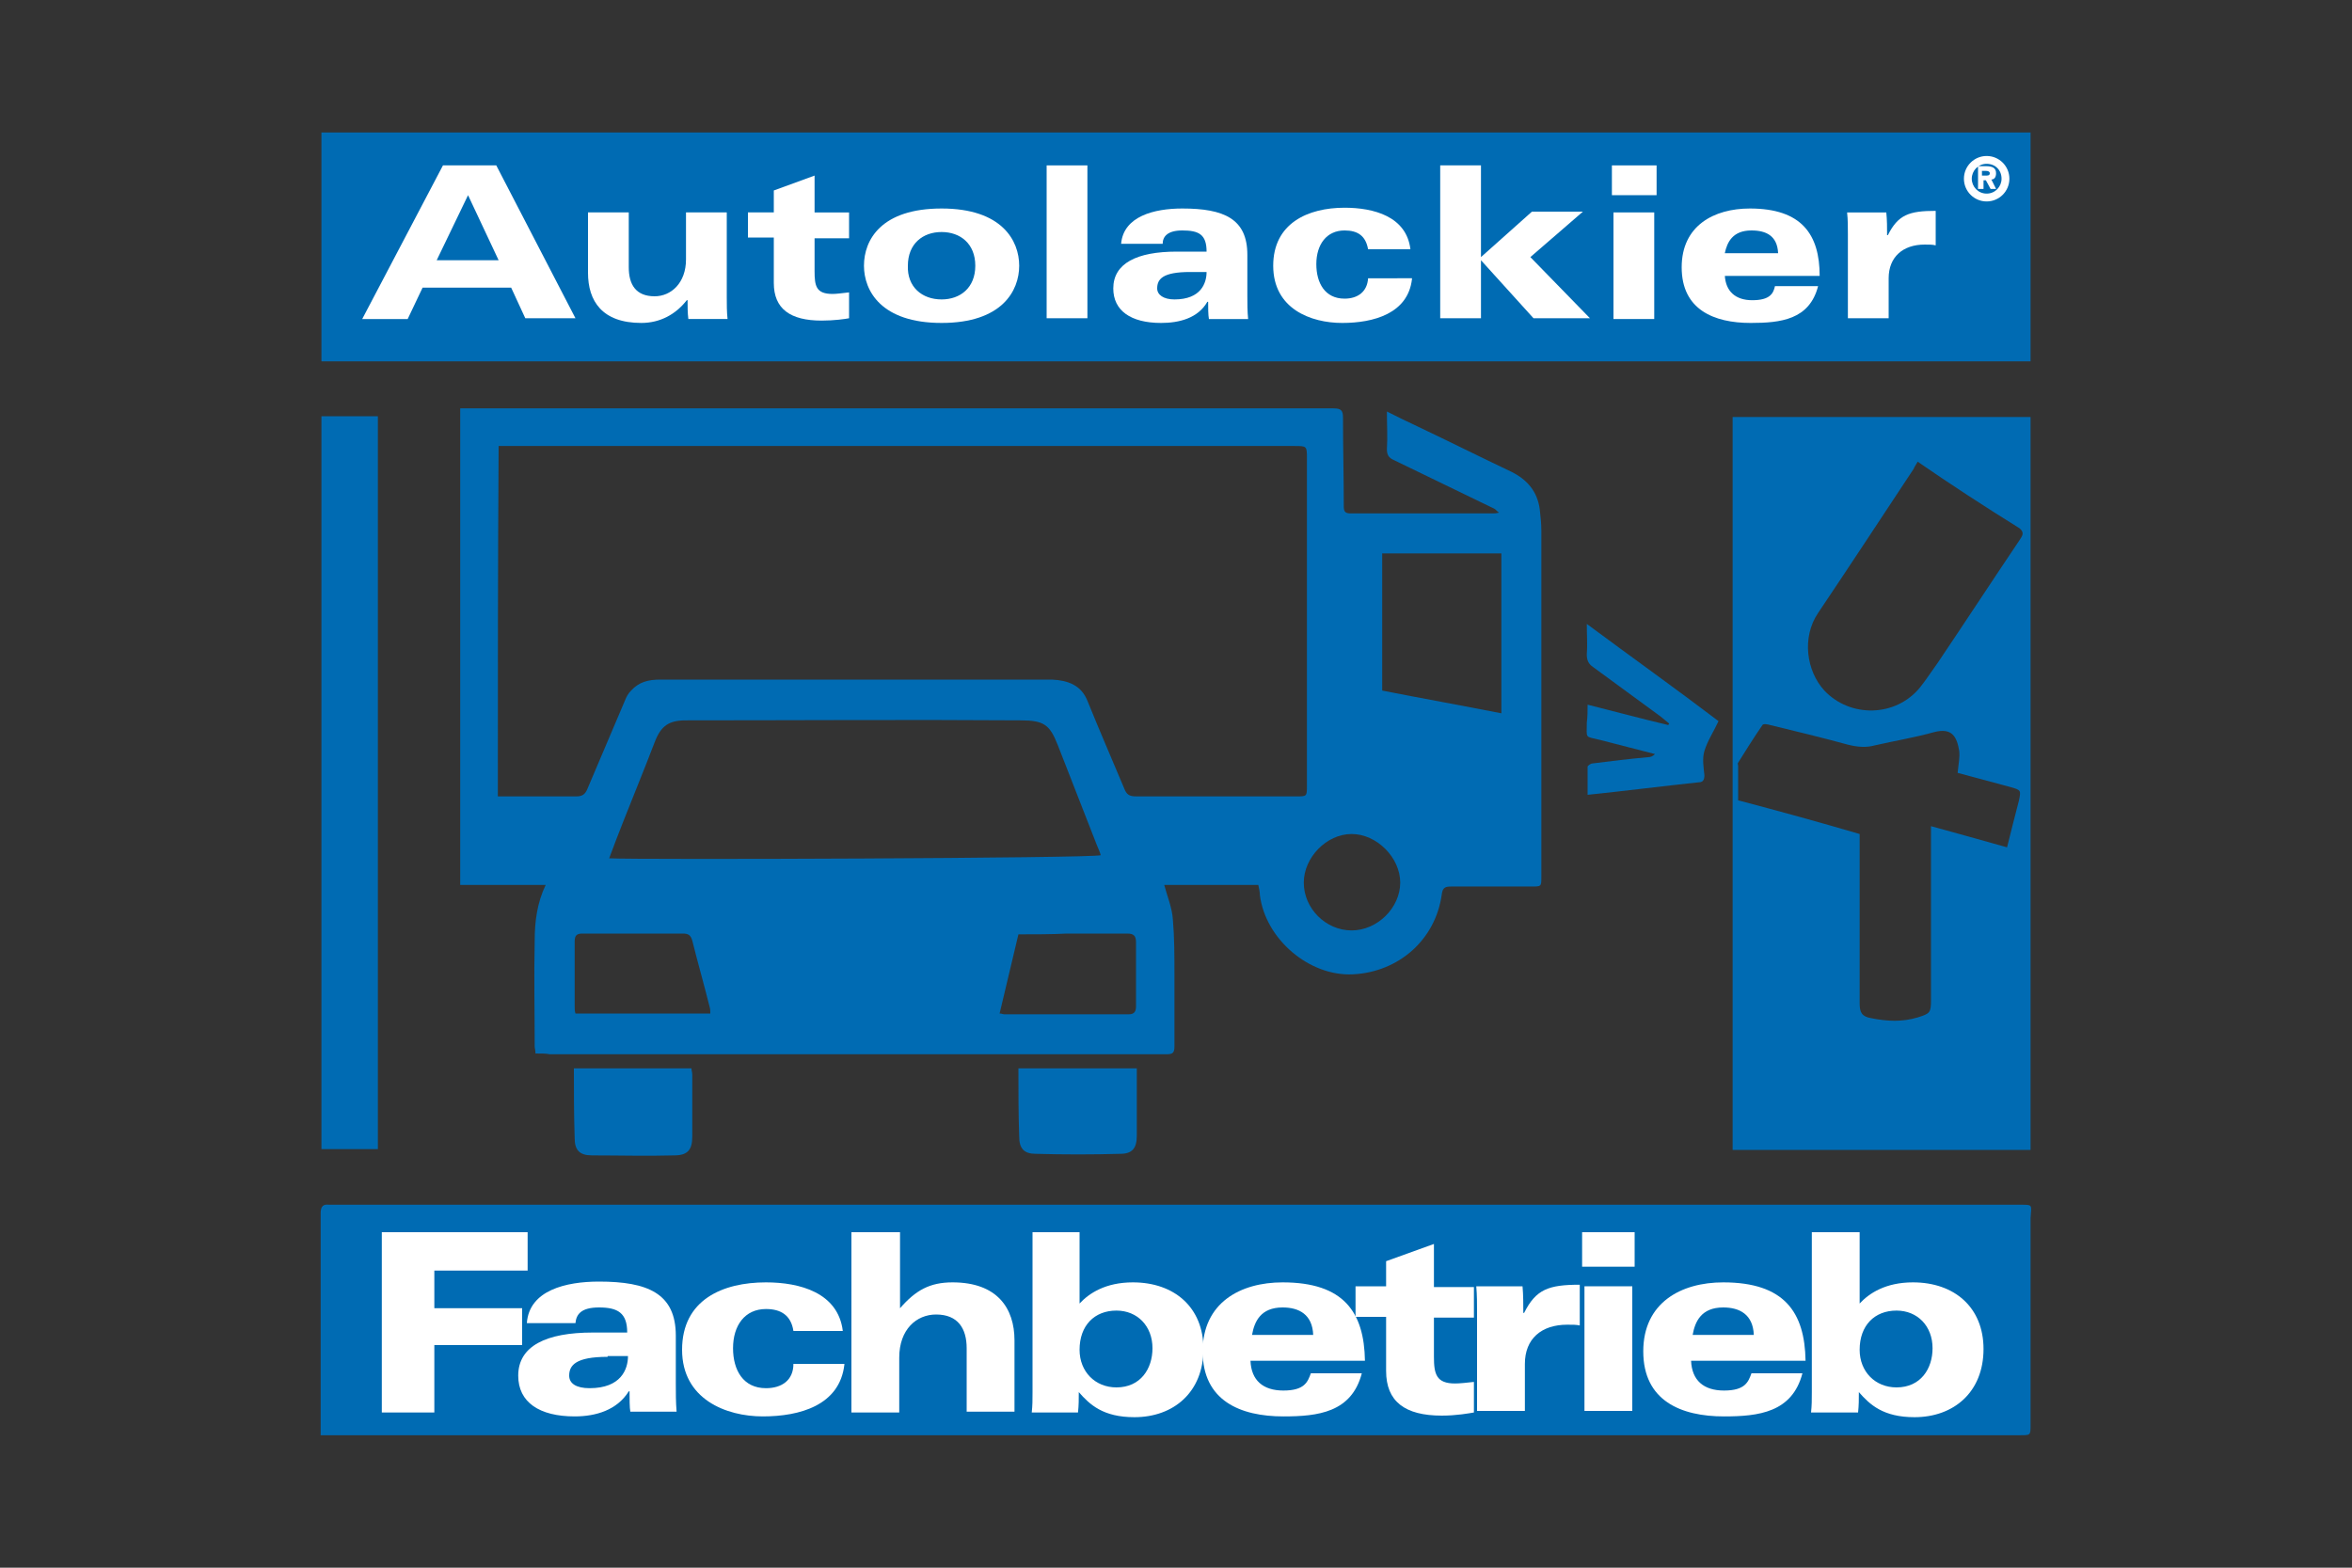<?xml version="1.0" encoding="utf-8"?>
<!-- Generator: Adobe Illustrator 20.1.0, SVG Export Plug-In . SVG Version: 6.00 Build 0)  -->
<svg version="1.1" id="Ebene_1" xmlns="http://www.w3.org/2000/svg" xmlns:xlink="http://www.w3.org/1999/xlink" x="0px" y="0px"
	 viewBox="0 0 300 200" style="enable-background:new 0 0 300 200;" xml:space="preserve">
<rect x="0" y="0" width="300" height="200" fill="#333333" stroke="none"/>
<style type="text/css">
	.st0{fill:#006BB3;}
	.st1{fill:#FFFFFF;}
</style>
<g>
	<path class="st0" d="M68.3,134.4c0-0.4-0.1-0.7-0.1-0.9c0-4.5-0.1-9,0-13.5c0-2.4,0.3-4.8,1.4-7.1c-3.7,0-7.3,0-10.9,0
		c0-20.3,0-40.5,0-60.8c0.4,0,0.8,0,1.1,0c36.8,0,73.5,0,110.3,0c1,0,1.2,0.3,1.2,1.2c0,3.8,0.1,7.5,0.1,11.3c0,0.7,0.2,0.9,0.9,0.9
		c6,0,12.1,0,18.1,0c0.2,0,0.4,0,0.8-0.1c-0.3-0.2-0.4-0.4-0.6-0.5c-4.3-2.1-8.5-4.1-12.8-6.2c-0.7-0.3-0.9-0.7-0.9-1.4
		c0.1-1.5,0-3.1,0-4.8c1.4,0.7,2.6,1.3,3.9,1.9c4,1.9,8,3.9,12,5.8c2,1,3.3,2.5,3.6,4.8c0.1,0.9,0.2,1.8,0.2,2.7
		c0,14.7,0,29.5,0,44.2c0,1.2,0,1.2-1.3,1.2c-3.4,0-6.8,0-10.2,0c-0.7,0-1.1,0.1-1.2,1c-0.8,5.8-5.5,9.9-11.3,10.2
		c-5.6,0.3-11.2-4.5-11.9-10.1c0-0.4-0.1-0.8-0.2-1.3c-4.1,0-8,0-12,0c0.4,1.5,1,2.9,1.1,4.4c0.2,2.3,0.2,4.6,0.2,6.9
		c0,3.1,0,6.2,0,9.3c0,0.8-0.2,1-1,1c-26.2,0-52.5,0-78.7,0C69.7,134.4,69,134.4,68.3,134.4z M63.5,101.6c3.4,0,6.7,0,10,0
		c0.7,0,1.1-0.2,1.4-0.9c1.6-3.8,3.2-7.5,4.8-11.3c0.2-0.5,0.4-0.9,0.8-1.3c1-1.1,2.2-1.4,3.7-1.4c16.2,0,32.4,0,48.6,0
		c0.5,0,0.9,0,1.4,0c2,0.1,3.7,0.7,4.5,2.7c1.5,3.7,3.1,7.4,4.7,11.2c0.3,0.8,0.7,1,1.5,1c6.8,0,13.7,0,20.5,0c1.3,0,1.3,0,1.3-1.4
		c0-13.9,0-27.8,0-41.7c0-1.6,0-1.6-1.6-1.6c-33.5,0-67,0-100.5,0c-0.3,0-0.7,0-1,0C63.5,72,63.5,86.8,63.5,101.6z M140.4,109.1
		c-0.1-0.4-0.3-0.8-0.5-1.3c-1.7-4.3-3.3-8.5-5-12.8c-1-2.5-1.7-3.1-4.7-3.1c-14.2-0.1-28.5,0-42.7,0c-2.2,0-3.2,0.7-4,2.8
		c-1.3,3.4-2.7,6.8-4,10.1c-0.6,1.5-1.2,3.1-1.8,4.7C81.2,109.7,139.7,109.5,140.4,109.1z M191.5,91c0-6.9,0-13.6,0-20.4
		c-5.1,0-10.2,0-15.2,0c0,5.9,0,11.7,0,17.5C181.4,89.1,186.4,90,191.5,91z M129.9,119.2c-0.8,3.4-1.6,6.7-2.4,10.1
		c0.3,0,0.4,0.1,0.6,0.1c5.3,0,10.6,0,15.9,0c0.7,0,0.9-0.4,0.9-1c0-2.7,0-5.4,0-8.2c0-0.8-0.3-1.1-1.1-1.1c-2.6,0-5.1,0-7.7,0
		C134.1,119.2,132,119.2,129.9,119.2z M90.6,129.3c0-0.3,0-0.6-0.1-0.9c-0.7-2.8-1.5-5.6-2.2-8.4c-0.2-0.7-0.5-0.9-1.2-0.9
		c-4.3,0-8.5,0-12.8,0c-0.7,0-1,0.2-1,1c0,2.8,0,5.5,0,8.3c0,0.3,0,0.6,0.1,0.9C79.1,129.3,84.8,129.3,90.6,129.3z M178.6,112.6
		c0-3.2-3-6.2-6.2-6.2c-3.2,0-6.1,3-6.1,6.2c0,3.3,2.8,6.1,6.1,6.1C175.7,118.7,178.6,115.8,178.6,112.6z"/>
	<path class="st0" d="M259,146.7c-12.7,0-25.3,0-38,0c0-31.2,0-62.3,0-93.5c12.7,0,25.3,0,38,0C259,84.3,259,115.5,259,146.7z
		 M249.7,98.6c0.1-1.1,0.3-2,0.2-2.8c-0.3-1.8-0.9-3-3.2-2.4c-2.5,0.7-5,1.1-7.6,1.7c-1.1,0.3-2.2,0.2-3.4-0.1
		c-3.3-0.9-6.6-1.7-9.9-2.5c-0.3-0.1-0.9-0.2-1,0c-1.1,1.6-2.1,3.2-3.1,4.8c-0.1,0.1,0,0.3,0,0.4c0,1.5,0,2.9,0,4.4
		c5.3,1.4,10.4,2.8,15.5,4.3c0,0.5,0,0.8,0,1.2c0,6.8,0,13.6,0,20.4c0,1.2,0.3,1.7,1.5,1.9c2,0.4,3.9,0.5,5.9-0.1
		c1.6-0.5,1.7-0.6,1.7-2.3c0-7,0-13.9,0-20.9c0-0.4,0-0.7,0-1.2c3.3,0.9,6.5,1.8,9.7,2.7c0.5-2,1-4,1.5-5.9c0.3-1.4,0.3-1.4-1.1-1.8
		C254.2,99.8,251.9,99.2,249.7,98.6z M244.6,58.9c-0.2,0.4-0.4,0.6-0.5,0.9c-4.1,6.2-8.1,12.3-12.2,18.4c-2.1,3.1-1.5,7.4,0.8,9.9
		c3.3,3.5,9.1,3.4,12.2-0.4c0.8-1,1.5-2.1,2.3-3.2c3.5-5.2,6.9-10.4,10.4-15.6c0.3-0.5,0.7-0.9,0-1.5
		C253.1,64.6,248.8,61.8,244.6,58.9z"/>
	<path class="st0" d="M41,53.1c2.4,0,4.8,0,7.2,0c0,31.2,0,62.3,0,93.5c-2.4,0-4.8,0-7.2,0C41,115.5,41,84.4,41,53.1z"/>
	<path class="st0" d="M202.5,89.9c3.6,0.9,6.9,1.8,10.3,2.6c0-0.1,0.1-0.1,0.1-0.2c-0.4-0.3-0.7-0.6-1.1-0.9
		c-2.9-2.1-5.7-4.2-8.6-6.3c-0.6-0.4-0.8-0.9-0.8-1.6c0.1-1.2,0-2.4,0-3.9c5.8,4.3,11.4,8.3,16.8,12.4c-0.6,1.3-1.4,2.5-1.8,3.8
		c-0.3,1-0.1,2.1,0,3.1c0,0.6-0.2,0.9-0.7,0.9c-4.7,0.5-9.4,1.1-14.2,1.6c0-1.3,0-2.4,0-3.6c0-0.1,0.4-0.4,0.6-0.4
		c2.4-0.3,4.8-0.6,7.1-0.8c0.3,0,0.6-0.1,0.9-0.4c-2.3-0.6-4.7-1.2-7-1.8c-2-0.5-1.7-0.1-1.7-2.2C202.5,91.4,202.5,90.7,202.5,89.9z
		"/>
	<path class="st0" d="M129.9,136.3c5.1,0,10,0,15.1,0c0,1.6,0,3.1,0,4.5c0,1.4,0,2.8,0,4.1c0,1.6-0.6,2.3-2.1,2.3
		c-3.6,0.1-7.2,0.1-10.8,0c-1.5,0-2.1-0.7-2.1-2.2C129.9,142.2,129.9,139.3,129.9,136.3z"/>
	<path class="st0" d="M73.2,136.3c5.1,0,10,0,15,0c0,0.3,0.1,0.5,0.1,0.8c0,2.6,0,5.2,0,7.9c0,1.7-0.6,2.4-2.3,2.4
		c-3.5,0.1-7,0-10.5,0c-1.6,0-2.2-0.7-2.2-2.2C73.2,142.2,73.2,139.3,73.2,136.3z"/>
	<path d="M90.1,35.2c-0.3,1.2-0.5,2.4-0.8,3.4c-0.1,0.4-0.6,0.8-1.1,1c-1.6,0.6-3.2,0.8-4.8,0.2c-0.5-0.2-1-0.9-1.1-1.4
		c-0.1-0.5,0.3-1.2,0.8-1.5c0.6-0.4,1.4-0.7,2.2-0.8C86.7,35.7,88.2,35.5,90.1,35.2z"/>
	<rect x="41" y="16.9" class="st0" width="218" height="29.2"/>
	<path class="st0" d="M257.4,153.7c-71.3,0-142.7,0-214,0c-0.5,0-0.9,0-1.4,0c-0.8-0.1-1.1,0.2-1.1,1.1c0,9.1,0,18.1,0,27.2
		c0,0.3,0,0.6,0,1.1c0.6,0,1,0,1.4,0c45,0,90,0,134.9,0c26.8,0,53.6,0,80.5,0c1.3,0,1.3,0,1.3-1.3c0-8.8,0-17.6,0-26.4
		C259.1,153.6,259.4,153.7,257.4,153.7z"/>
	<g>
		<path class="st1" d="M48.8,157.2h18.5v4.9H55.4v4.8h11.2v4.7H55.4v8.6h-6.7V157.2z"/>
		<path class="st1" d="M67.2,168.8c0.3-4.2,5-5.3,9.2-5.3c6.2,0,9.8,1.5,9.8,6.9v6.1c0,1.2,0,2.4,0.1,3.6h-5.9
			c-0.1-0.5-0.1-1.7-0.1-2.6h-0.1c-1.5,2.4-4.2,3.2-6.9,3.2c-4.5,0-7.2-1.8-7.2-5.2c0-3.8,3.6-5.5,9.5-5.5h4.4
			c0-2.5-1.2-3.2-3.6-3.2c-2.3,0-2.9,0.9-3,2H67.2z M77.5,173.1c-4.1,0-4.9,1.1-4.9,2.4c0,1,0.9,1.6,2.6,1.6c4,0,4.9-2.4,4.9-4.1
			H77.5z"/>
		<path class="st1" d="M107.7,174.1c-0.6,5.2-5.7,6.6-10.4,6.6c-4.7,0-10.3-2.2-10.3-8.5c0-6.4,5.2-8.6,10.7-8.6
			c4.3,0,9.2,1.3,9.8,6.2h-6.3c-0.3-2-1.6-2.8-3.5-2.8c-2.7,0-4.2,2.1-4.2,5c0,2.8,1.3,5.1,4.2,5.1c2,0,3.5-1,3.5-3.1H107.7z"/>
		<path class="st1" d="M108.7,157.2h6.1v9.7c2-2.3,3.8-3.3,6.7-3.3c5.7,0,7.9,3.3,7.9,7.4v9.1h-6.1v-8.1c0-2.5-1.1-4.3-3.9-4.3
			c-2.5,0-4.7,1.9-4.7,5.5v7h-6.1V157.2z"/>
		<path class="st1" d="M131.6,157.2h6.1v9.1c1.2-1.3,3.3-2.7,6.8-2.7c5.3,0,9,3.2,9,8.5c0,5.5-3.8,8.7-8.8,8.7c-4,0-5.7-1.6-7.1-3.2
			c0,0.9,0,1.7-0.1,2.6h-5.9c0.1-0.9,0.1-1.6,0.1-2.6V157.2z M142.4,167.2c-2.8,0-4.7,1.9-4.7,5c0,2.8,2,4.8,4.7,4.8
			c3.1,0,4.6-2.4,4.6-5C147,169.2,145.1,167.2,142.4,167.2z"/>
		<path class="st1" d="M159.5,173.6c0.1,2.5,1.6,3.8,4.2,3.8c2.7,0,3.1-1.1,3.5-2.2h6.5c-1.3,5-5.6,5.5-10,5.5
			c-5.5,0-10.3-2-10.3-8.3c0-6.2,4.8-8.8,10.2-8.8c7.8,0,10.4,3.8,10.5,10H159.5z M167.5,170.3c-0.1-2.6-1.8-3.5-3.9-3.5
			c-2.8,0-3.6,1.8-3.9,3.5H167.5z"/>
		<path class="st1" d="M172.9,164.1h3.9v-3.2l6.1-2.2v5.5h5.1v3.9h-5.1v5c0,2.2,0.3,3.4,2.7,3.4c0.6,0,1.5-0.1,2.4-0.2v3.9
			c-0.6,0.1-2.2,0.4-4.1,0.4c-4.7,0-7.1-1.8-7.1-5.7V168h-3.9V164.1z"/>
		<path class="st1" d="M188.4,167.4c0-1,0-2.2-0.1-3.3h5.9c0.1,1.1,0.1,2.3,0.1,3.4h0.1c1.5-3,3.1-3.6,7.1-3.6v5.2
			c-0.4-0.1-0.9-0.1-1.6-0.1c-3.3,0-5.4,1.8-5.4,5v6h-6.1V167.4z"/>
		<path class="st1" d="M208.5,161.6h-6.7v-4.4h6.7V161.6z M202.1,164.1h6.1V180h-6.1V164.1z"/>
		<path class="st1" d="M215.7,173.6c0.1,2.5,1.6,3.8,4.2,3.8c2.7,0,3.1-1.1,3.5-2.2h6.5c-1.3,5-5.6,5.5-10,5.5
			c-5.5,0-10.3-2-10.3-8.3c0-6.2,4.8-8.8,10.2-8.8c7.8,0,10.4,3.8,10.5,10H215.7z M223.7,170.3c-0.1-2.6-1.8-3.5-3.9-3.5
			c-2.8,0-3.6,1.8-3.9,3.5H223.7z"/>
		<path class="st1" d="M231.1,157.2h6.1v9.1c1.2-1.3,3.3-2.7,6.8-2.7c5.3,0,9,3.2,9,8.5c0,5.5-3.8,8.7-8.8,8.7c-4,0-5.7-1.6-7.1-3.2
			c0,0.9,0,1.7-0.1,2.6H231c0.1-0.9,0.1-1.6,0.1-2.6V157.2z M241.9,167.2c-2.8,0-4.7,1.9-4.7,5c0,2.8,2,4.8,4.7,4.8
			c3.1,0,4.6-2.4,4.6-5C246.5,169.2,244.6,167.2,241.9,167.2z"/>
	</g>
	<g>
		<path class="st1" d="M56.5,21.1h6.8l10.1,19.5h-6.4l-1.8-3.9H53.9L52,40.7h-5.8L56.5,21.1z M59.7,24.9l-4,8.3h7.9L59.7,24.9z"/>
		<path class="st1" d="M92.7,37.9c0,0.9,0,1.9,0.1,2.8h-5c-0.1-0.8-0.1-1.6-0.1-2.4h-0.1c-1.4,1.8-3.4,2.9-5.8,2.9
			c-5,0-6.8-2.8-6.8-6.4v-7.7h5.2v7c0,2.2,0.9,3.7,3.3,3.7c2.1,0,4-1.7,4-4.7v-6h5.2V37.9z"/>
		<path class="st1" d="M95.4,27.1h3.3v-2.8l5.2-1.9v4.7h4.4v3.3h-4.4v4.2c0,1.9,0.2,2.9,2.3,2.9c0.5,0,1.2-0.1,2.1-0.2v3.3
			c-0.5,0.1-1.9,0.3-3.5,0.3c-4,0-6.1-1.5-6.1-4.8v-5.8h-3.3V27.1z"/>
		<path class="st1" d="M120.1,26.6c7.7,0,9.9,4.1,9.9,7.3c0,3.2-2.2,7.3-9.9,7.3c-7.7,0-9.9-4.1-9.9-7.3
			C110.2,30.6,112.4,26.6,120.1,26.6z M120.1,38.2c2.4,0,4.3-1.5,4.3-4.3c0-2.8-1.9-4.3-4.3-4.3c-2.4,0-4.3,1.5-4.3,4.3
			C115.7,36.6,117.6,38.2,120.1,38.2z"/>
		<path class="st1" d="M133.5,21.1h5.2v19.5h-5.2V21.1z"/>
		<path class="st1" d="M143,31.1c0.3-3.5,4.2-4.5,7.8-4.5c5.3,0,8.3,1.3,8.3,5.9v5.2c0,1,0,2,0.1,3h-5c-0.1-0.5-0.1-1.5-0.1-2.2
			h-0.1c-1.2,2.1-3.6,2.7-5.9,2.7c-3.9,0-6.1-1.6-6.1-4.4c0-3.2,3-4.7,8.1-4.7h3.8c0-2.2-1-2.7-3.1-2.7c-1.9,0-2.5,0.8-2.5,1.7H143z
			 M151.8,34.7c-3.5,0-4.2,0.9-4.2,2.1c0,0.8,0.8,1.4,2.2,1.4c3.4,0,4.1-2.1,4.1-3.5H151.8z"/>
		<path class="st1" d="M180.1,35.6c-0.5,4.4-4.9,5.6-8.9,5.6c-4,0-8.8-1.8-8.8-7.3c0-5.4,4.4-7.4,9.1-7.4c3.7,0,7.9,1.1,8.4,5.3
			h-5.4c-0.3-1.7-1.3-2.4-3-2.4c-2.3,0-3.6,1.8-3.6,4.3c0,2.4,1.1,4.4,3.6,4.4c1.7,0,2.9-0.9,3-2.6H180.1z"/>
		<path class="st1" d="M183.7,21.1h5.2v11.7l6.5-5.8h6.5l-6.7,5.8l7.6,7.8h-7.2l-6.7-7.4v7.4h-5.2V21.1z"/>
		<path class="st1" d="M211.3,24.9h-5.7v-3.8h5.7V24.9z M205.8,27.1h5.2v13.6h-5.2V27.1z"/>
		<path class="st1" d="M220,35.1c0.1,2.1,1.4,3.2,3.5,3.2c2.3,0,2.7-0.9,2.9-1.8h5.5c-1.1,4.3-4.8,4.7-8.6,4.7
			c-4.7,0-8.8-1.7-8.8-7.1c0-5.3,4.1-7.5,8.7-7.5c6.6,0,8.9,3.3,8.9,8.6H220z M226.8,32.3c-0.1-2.2-1.5-2.9-3.4-2.9
			c-2.4,0-3.1,1.5-3.4,2.9H226.8z"/>
		<path class="st1" d="M235.7,29.9c0-0.9,0-1.9-0.1-2.8h5c0.1,1,0.1,1.9,0.1,2.9h0.1c1.3-2.6,2.7-3.1,6.1-3.1v4.4
			c-0.4-0.1-0.8-0.1-1.4-0.1c-2.8,0-4.6,1.6-4.6,4.3v5.1h-5.2V29.9z"/>
	</g>
	<g>
		<path class="st1" d="M253.4,19.9c1.6,0,2.9,1.3,2.9,2.9c0,1.6-1.3,2.9-2.9,2.9c-1.6,0-2.9-1.3-2.9-2.9
			C250.5,21.2,251.8,19.9,253.4,19.9z M253.4,24.7c1.1,0,1.9-0.9,1.9-1.9c0-1.1-0.8-1.9-1.9-1.9s-1.9,0.9-1.9,1.9
			C251.5,23.8,252.3,24.7,253.4,24.7z M252.2,21.2h1.1c0.8,0,1.3,0.2,1.3,0.9c0,0.6-0.3,0.8-0.6,0.8l0.6,1.2h-0.7l-0.6-1.1h-0.3v1.1
			h-0.7V21.2z M252.9,22.4h0.5c0.3,0,0.4-0.1,0.4-0.3c0-0.2-0.2-0.3-0.5-0.3h-0.5V22.4z"/>
	</g>
</g>
</svg>

